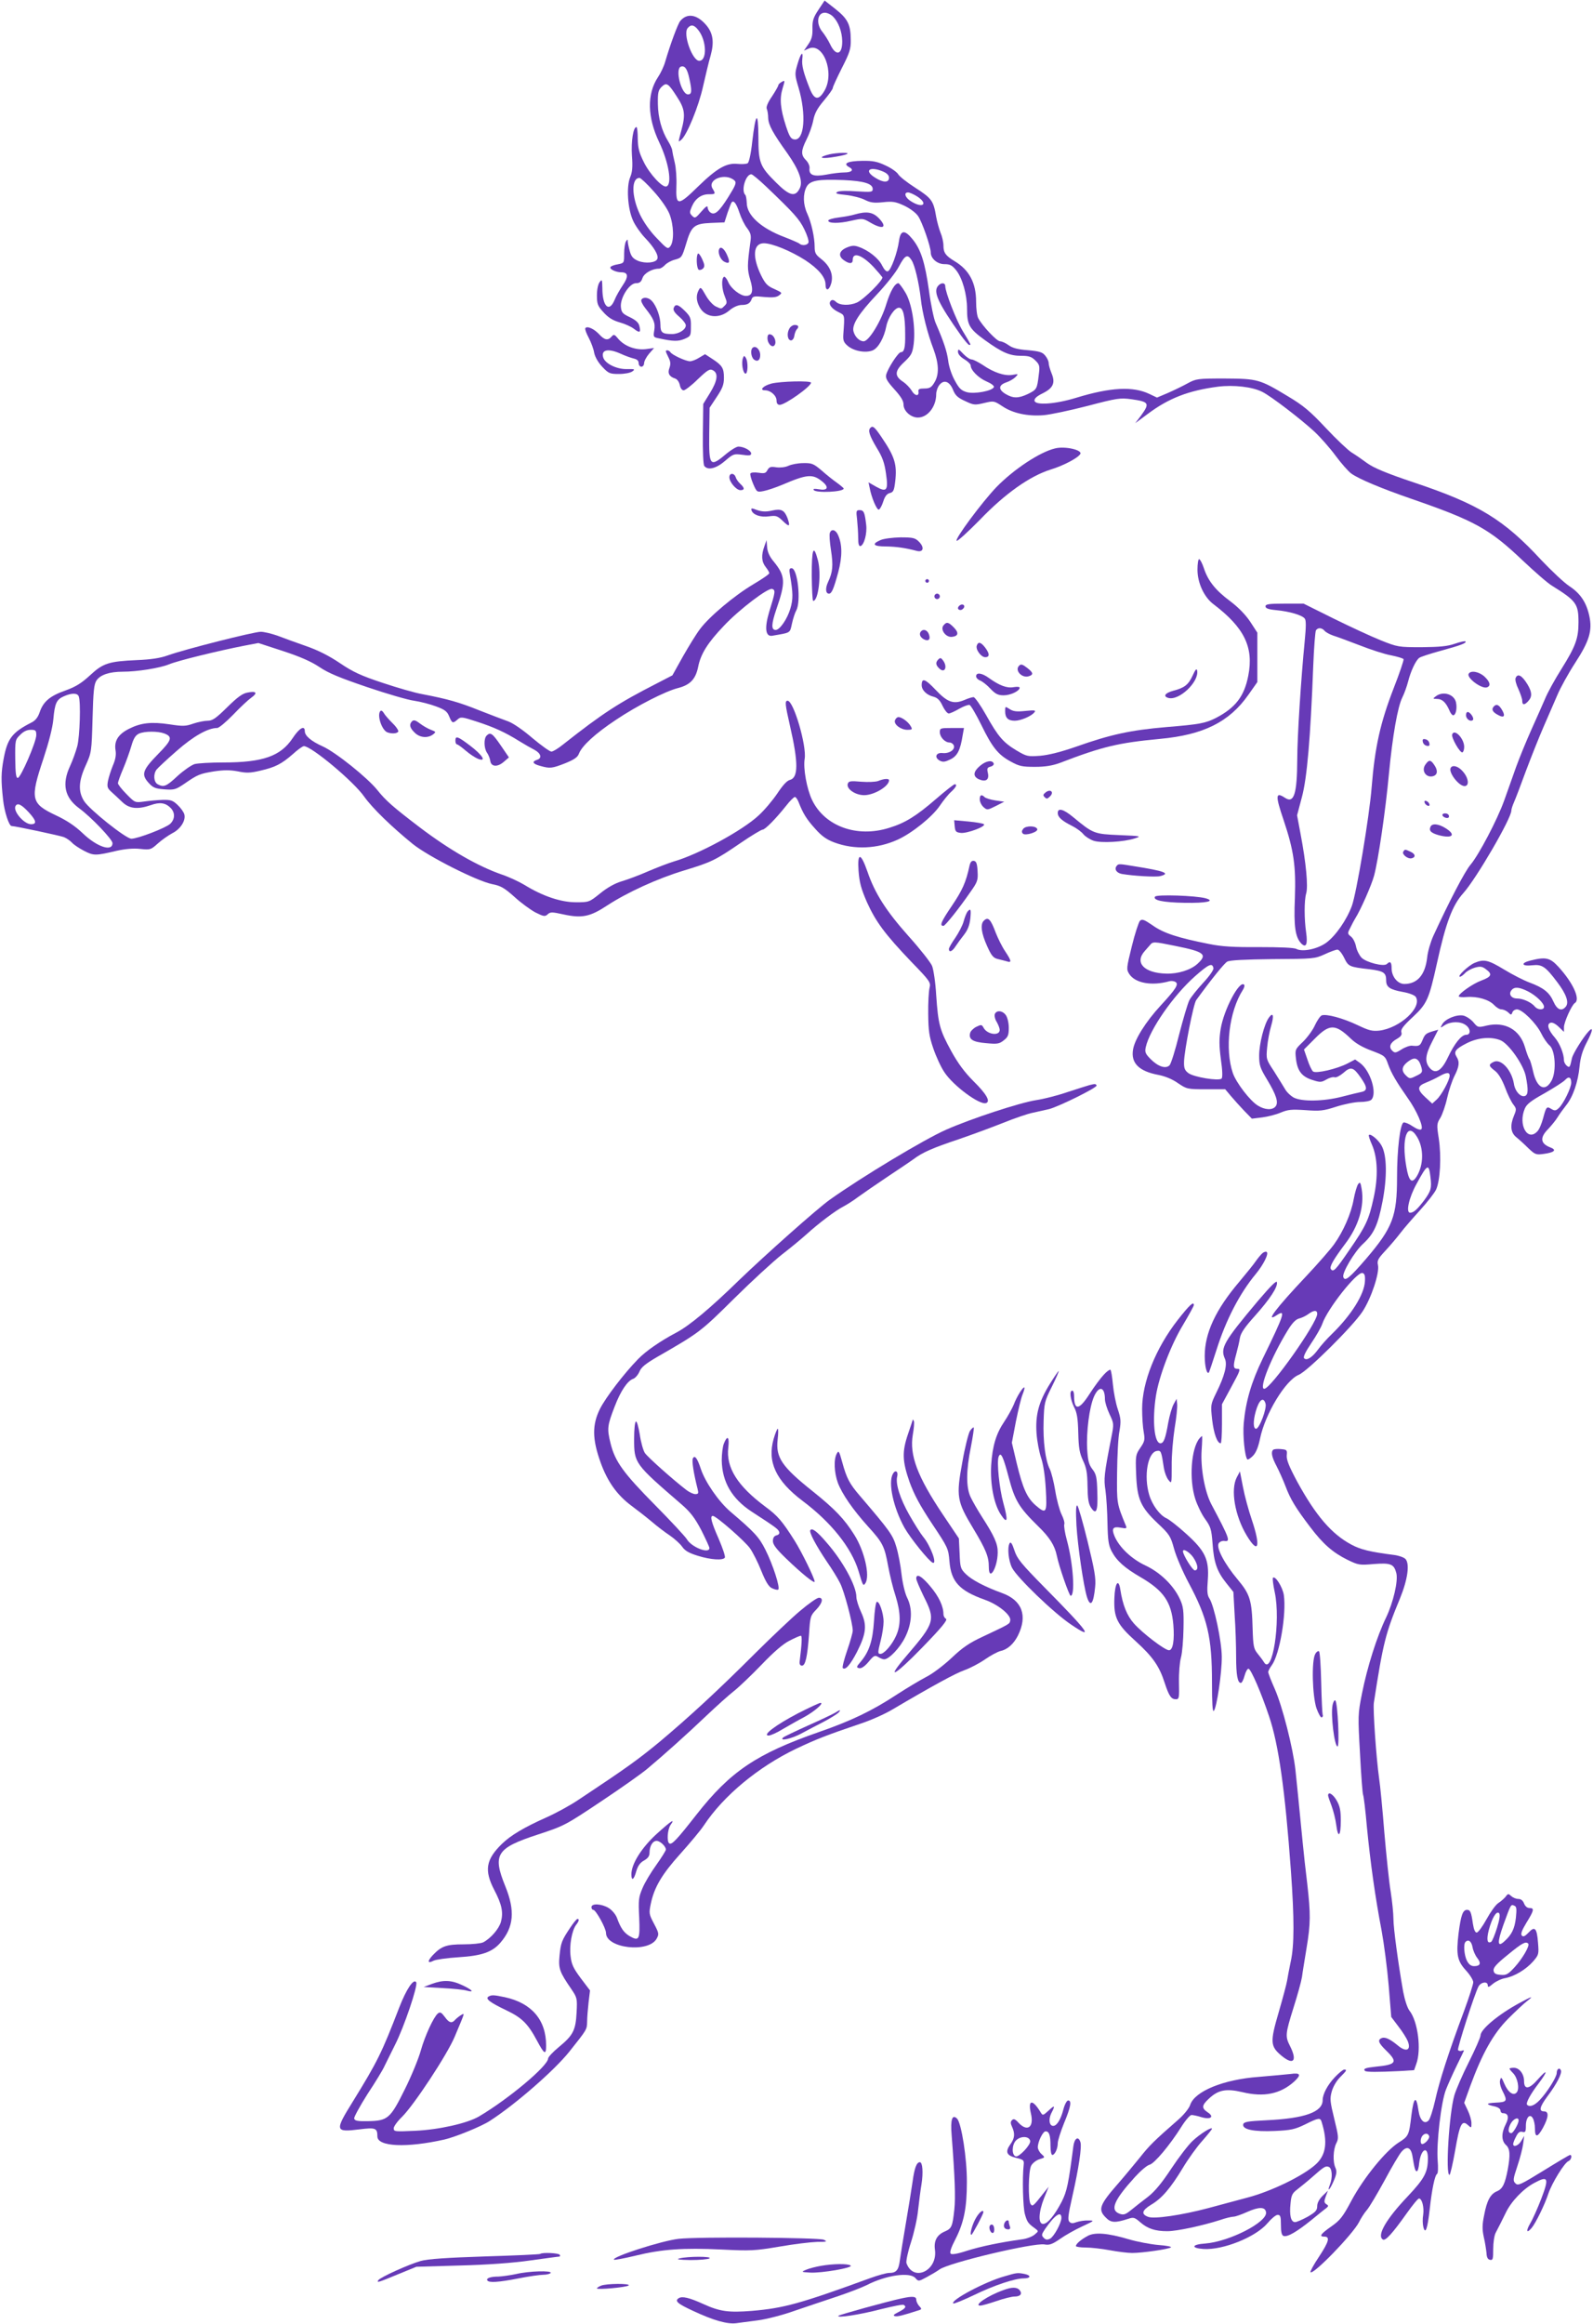 <?xml version="1.0" standalone="no"?>
<!DOCTYPE svg PUBLIC "-//W3C//DTD SVG 20010904//EN"
 "http://www.w3.org/TR/2001/REC-SVG-20010904/DTD/svg10.dtd">
<svg version="1.0" xmlns="http://www.w3.org/2000/svg"
 width="878pt" height="1280pt" viewBox="0 0 878 1280"
 preserveAspectRatio="xMidYMid meet">
<g transform="translate(0,1280) scale(0.1,-0.1)"
fill="#673ab7" stroke="none">
<path d="M4511 12746 c-28 -42 -34 -60 -33 -103 1 -39 -4 -60 -23 -87 l-24
-35 25 11 c81 37 146 -133 88 -232 -32 -55 -56 -51 -81 12 -35 88 -45 128 -41
163 6 49 -9 33 -27 -30 -15 -51 -15 -57 6 -127 44 -148 33 -294 -23 -286 -19
2 -27 16 -46 73 -31 96 -36 151 -19 207 14 46 14 47 -4 37 -10 -5 -19 -14 -19
-18 0 -5 -16 -33 -35 -62 -23 -33 -33 -58 -29 -68 4 -9 8 -32 8 -52 2 -38 25
-81 106 -194 64 -91 87 -154 68 -192 -24 -50 -56 -43 -130 31 -90 89 -98 109
-98 253 -1 146 -15 134 -34 -28 -7 -66 -18 -114 -25 -118 -7 -5 -32 -6 -55 -4
-61 7 -114 -23 -218 -124 -111 -109 -124 -109 -120 1 2 43 -2 101 -9 130 -7
28 -13 58 -14 67 0 8 -10 31 -22 50 -36 58 -56 131 -57 206 -1 62 2 76 20 94
28 27 37 21 85 -54 44 -67 48 -99 24 -187 -18 -67 -18 -65 0 -50 31 26 96 184
120 294 14 61 32 138 42 171 20 73 13 122 -24 166 -51 60 -106 69 -144 23 -13
-16 -54 -126 -83 -225 -7 -25 -25 -63 -40 -85 -61 -92 -58 -221 7 -357 53
-111 73 -233 40 -244 -22 -8 -93 69 -125 135 -26 52 -32 78 -33 128 0 35 -3
64 -7 64 -18 0 -30 -79 -25 -157 5 -63 2 -92 -10 -120 -21 -52 -14 -172 16
-238 12 -27 42 -70 66 -95 49 -51 76 -96 68 -116 -8 -22 -66 -27 -106 -11 -28
12 -38 24 -46 54 -6 21 -11 45 -11 53 0 13 -1 13 -10 0 -5 -8 -10 -38 -10 -67
0 -52 0 -52 -35 -59 -19 -3 -38 -10 -40 -15 -8 -11 29 -29 60 -29 38 0 40 -24
7 -72 -16 -24 -37 -60 -45 -81 -30 -71 -67 -35 -67 66 -1 48 -2 50 -15 33 -9
-12 -15 -42 -15 -73 0 -47 4 -58 36 -93 26 -29 51 -45 90 -56 29 -8 64 -24 79
-36 31 -24 38 -20 29 16 -4 19 -20 33 -53 49 -40 19 -46 26 -49 57 -4 50 47
130 83 130 20 0 29 7 36 28 9 27 53 52 91 52 8 0 23 9 33 20 10 11 35 25 56
30 36 10 38 13 60 85 29 100 45 113 138 117 l74 3 17 53 c10 29 20 55 23 58
12 12 26 -8 43 -59 9 -28 28 -67 42 -84 20 -27 23 -40 18 -75 -18 -131 -18
-151 -1 -209 19 -62 12 -89 -24 -89 -30 0 -82 40 -97 76 -8 19 -19 32 -24 29
-15 -9 -12 -68 5 -108 13 -32 13 -37 -1 -51 -19 -19 -17 -19 -49 -4 -15 7 -40
34 -55 61 -26 46 -29 48 -39 29 -15 -28 -14 -58 4 -92 31 -60 108 -69 165 -20
21 18 47 29 65 30 35 0 49 8 58 33 6 15 15 17 69 11 47 -4 68 -2 82 9 19 14
17 15 -26 35 -38 16 -50 29 -73 75 -50 103 -44 177 15 177 46 0 148 -42 228
-93 73 -48 112 -94 112 -134 0 -38 19 -35 31 5 14 49 -6 98 -57 137 -28 22
-34 32 -34 65 0 52 -18 134 -41 184 -23 50 -24 107 -4 146 19 36 63 44 207 38
110 -5 158 -20 158 -49 0 -17 -7 -18 -88 -13 -54 4 -96 3 -107 -3 -14 -8 -4
-12 48 -17 36 -4 83 -16 104 -27 30 -15 49 -18 99 -13 53 6 70 3 116 -18 32
-15 65 -39 78 -58 22 -31 70 -169 70 -201 0 -33 36 -64 75 -64 31 0 43 -6 66
-35 33 -42 59 -132 59 -211 0 -89 12 -110 99 -173 96 -69 136 -86 201 -86 41
0 56 -5 77 -26 23 -23 25 -30 18 -81 -9 -76 -11 -79 -59 -103 -53 -25 -82 -25
-124 0 -41 25 -39 49 5 64 18 6 40 19 50 29 17 18 17 18 -17 12 -43 -7 -103
13 -164 55 -25 16 -52 30 -61 30 -9 0 -30 14 -46 31 -25 27 -29 29 -29 11 0
-12 13 -28 35 -41 19 -11 35 -27 35 -34 0 -26 43 -69 87 -88 26 -11 43 -24 41
-31 -7 -21 -107 -40 -150 -28 -30 9 -42 20 -66 65 -17 30 -33 79 -36 109 -7
51 -24 103 -70 209 -9 21 -26 101 -36 177 -22 156 -45 227 -91 283 -43 53 -66
50 -74 -10 -9 -65 -44 -161 -61 -167 -9 -4 -20 8 -32 31 -18 39 -76 85 -129
103 -24 9 -39 8 -67 -4 -42 -18 -48 -47 -14 -70 30 -21 48 -20 48 3 0 45 52
27 116 -41 22 -24 43 -49 47 -55 8 -13 -102 -123 -141 -140 -39 -17 -93 -16
-114 4 -13 12 -22 13 -29 6 -16 -16 3 -43 42 -62 36 -18 35 -12 27 -124 -2
-32 2 -43 24 -62 34 -29 99 -41 138 -25 31 13 63 70 75 133 10 49 46 102 70
102 23 0 34 -44 34 -147 1 -73 -5 -98 -24 -98 -14 0 -72 -89 -81 -125 -4 -18
5 -35 45 -79 37 -41 51 -64 51 -85 0 -35 40 -71 79 -71 54 0 101 60 101 129 0
16 8 39 18 51 25 31 56 19 75 -28 12 -30 26 -43 66 -61 48 -23 54 -23 105 -11
54 13 55 12 101 -18 58 -39 140 -56 227 -49 36 3 145 26 242 51 163 43 180 45
241 37 99 -14 103 -22 54 -90 l-32 -42 69 51 c116 87 226 129 387 150 87 11
191 -1 245 -29 48 -24 210 -148 287 -219 33 -31 85 -90 116 -132 31 -42 70
-86 86 -98 43 -31 168 -83 333 -140 347 -120 429 -165 611 -338 68 -64 141
-128 164 -141 133 -83 145 -99 145 -201 0 -89 -16 -132 -94 -257 -36 -57 -77
-131 -91 -166 -15 -35 -49 -111 -75 -169 -26 -58 -64 -150 -84 -205 -19 -55
-49 -137 -65 -183 -38 -107 -141 -302 -186 -355 -31 -36 -117 -201 -205 -392
-15 -33 -31 -87 -34 -119 -11 -96 -54 -146 -126 -146 -37 0 -70 41 -70 86 0
35 -8 42 -26 24 -16 -16 -113 8 -140 35 -12 13 -26 40 -30 61 -4 21 -16 46
-28 55 -20 16 -20 18 -3 50 9 19 21 41 26 49 31 49 90 184 104 235 24 88 64
365 82 560 20 210 48 371 74 423 11 22 25 61 32 88 14 56 42 116 61 130 7 6
60 23 118 39 110 30 145 43 137 52 -3 3 -30 -3 -59 -13 -40 -14 -84 -18 -183
-19 -127 0 -132 1 -225 38 -52 21 -169 75 -260 120 l-165 82 -105 0 c-87 0
-105 -3 -105 -15 0 -11 16 -17 60 -21 72 -7 141 -27 156 -46 8 -9 8 -43 0
-125 -20 -203 -41 -526 -41 -651 -1 -191 -18 -244 -67 -212 -53 35 -55 15 -8
-123 56 -167 68 -253 62 -427 -7 -159 2 -218 36 -253 26 -25 35 -3 26 61 -11
75 -11 177 0 215 12 39 -1 172 -30 324 l-20 107 26 98 c29 105 48 330 63 723
4 102 11 191 15 198 11 16 32 15 47 -2 6 -8 28 -20 48 -27 20 -6 87 -31 147
-54 61 -24 138 -49 173 -55 34 -7 65 -16 68 -21 2 -5 -22 -77 -55 -161 -73
-189 -103 -321 -121 -545 -13 -164 -84 -585 -109 -653 -29 -78 -89 -164 -140
-202 -49 -36 -132 -53 -166 -35 -12 7 -92 10 -205 10 -141 -1 -206 3 -275 17
-172 34 -252 60 -311 102 -48 33 -59 37 -71 26 -7 -8 -28 -71 -45 -141 -30
-121 -30 -127 -14 -152 33 -51 125 -67 221 -40 11 3 26 1 34 -4 19 -12 3 -38
-82 -130 -82 -89 -143 -186 -152 -242 -13 -75 33 -120 140 -140 36 -7 76 -23
107 -45 49 -33 52 -34 156 -34 l105 0 31 -37 c17 -20 50 -57 73 -81 l43 -44
57 7 c32 4 78 16 103 27 39 16 58 18 135 13 80 -6 99 -4 170 19 44 14 103 26
131 26 27 0 55 5 62 12 34 34 -4 159 -61 202 l-28 20 -42 -22 c-58 -30 -174
-57 -190 -44 -7 6 -21 35 -31 66 l-19 55 60 60 c81 82 113 82 199 -1 27 -26
66 -48 115 -66 71 -27 74 -29 90 -75 18 -50 46 -97 109 -187 48 -67 87 -157
74 -170 -6 -6 -24 0 -48 16 -20 14 -43 23 -50 21 -19 -8 -36 -148 -36 -303 0
-213 -24 -276 -169 -446 -94 -109 -118 -128 -127 -103 -9 22 61 140 108 183
61 56 83 105 108 234 26 135 24 252 -4 305 -16 32 -62 71 -71 61 -3 -3 5 -27
17 -54 31 -71 35 -176 9 -292 -26 -120 -42 -155 -135 -289 -75 -110 -88 -123
-101 -103 -8 13 15 53 78 137 75 98 108 208 92 304 -6 36 -9 40 -19 27 -7 -9
-18 -47 -25 -84 -14 -79 -57 -177 -108 -248 -20 -28 -89 -107 -154 -176 -168
-178 -228 -258 -163 -215 52 34 45 10 -77 -240 -62 -128 -93 -234 -104 -355
-6 -68 6 -184 20 -199 3 -3 17 6 31 20 17 18 29 47 39 95 28 136 140 321 213
351 49 20 301 270 352 349 48 73 94 212 85 255 -6 25 0 36 42 81 27 29 64 73
83 98 19 25 67 80 106 123 40 44 80 95 89 114 23 49 30 183 15 282 -12 76 -11
82 9 114 11 19 28 67 37 108 9 41 27 95 40 121 27 53 30 79 12 107 -17 28 -6
43 57 75 62 31 133 37 185 16 46 -19 128 -136 140 -200 14 -73 13 -100 -5
-107 -24 -8 -55 26 -61 68 -13 77 -73 141 -113 119 -28 -14 -26 -22 8 -48 19
-14 38 -45 56 -91 14 -39 35 -81 46 -95 17 -22 18 -27 4 -60 -23 -55 -19 -94
11 -119 15 -12 45 -39 67 -61 38 -36 43 -38 86 -32 59 8 73 22 35 36 -54 21
-58 54 -11 101 17 18 41 47 52 65 11 18 33 48 48 67 37 46 65 128 73 213 5 50
16 87 40 133 33 63 37 89 10 60 -29 -31 -87 -123 -92 -148 -11 -52 -13 -54
-29 -41 -8 7 -15 20 -15 29 0 36 -23 93 -49 124 -37 42 -48 75 -26 83 10 4 27
-4 46 -22 l29 -28 0 26 c0 27 43 123 60 133 32 20 -10 112 -91 200 -46 50 -70
55 -154 34 -56 -14 -48 -33 11 -26 54 6 73 -8 137 -93 50 -66 66 -112 47 -135
-23 -28 -48 -17 -68 28 -22 50 -54 76 -132 105 -30 11 -93 43 -139 71 -89 54
-112 59 -164 37 -33 -14 -99 -76 -80 -76 5 0 18 9 28 20 10 11 34 24 54 30 30
8 40 7 61 -9 37 -27 31 -41 -25 -62 -47 -17 -125 -72 -125 -87 0 -4 19 -6 43
-4 59 5 124 -14 152 -44 12 -13 30 -24 40 -24 10 0 27 -7 37 -16 16 -16 18
-16 24 0 3 9 15 16 25 16 29 0 105 -75 133 -131 13 -27 34 -57 46 -67 32 -26
39 -141 13 -192 -35 -67 -82 -46 -103 48 -7 31 -16 62 -20 67 -5 6 -16 36 -25
67 -28 96 -109 142 -210 119 -49 -12 -50 -11 -75 19 -14 16 -38 32 -55 36 -38
7 -100 -19 -116 -48 -12 -22 -12 -22 14 -5 33 21 86 22 115 1 28 -19 30 -54 3
-54 -26 0 -64 -47 -101 -125 -36 -76 -70 -95 -102 -55 -26 33 -22 70 16 143
l33 65 -28 -8 c-40 -12 -45 -16 -59 -50 -13 -31 -18 -34 -58 -30 -12 1 -38 -8
-58 -21 -32 -20 -37 -20 -51 -6 -20 20 -11 44 27 65 22 13 28 22 24 36 -5 15
10 35 64 85 77 72 88 97 131 291 50 228 86 323 146 390 72 80 265 412 265 455
0 8 7 29 15 47 8 18 38 96 66 173 29 77 72 185 96 240 24 55 58 134 76 175 17
41 62 122 99 179 78 120 95 177 78 257 -16 75 -49 125 -110 165 -30 20 -99 85
-154 143 -206 223 -344 308 -696 426 -161 54 -227 82 -265 109 -27 20 -66 47
-86 59 -19 12 -83 72 -141 134 -88 94 -124 124 -211 176 -154 93 -166 96 -347
97 -150 0 -157 -1 -205 -27 -27 -15 -77 -39 -109 -53 l-59 -25 -42 20 c-90 43
-213 37 -403 -21 -114 -35 -224 -43 -230 -17 -2 12 11 25 46 42 58 29 70 58
47 112 -8 20 -15 44 -15 54 0 10 -8 28 -19 41 -15 19 -31 24 -95 30 -56 4 -85
12 -106 27 -16 12 -38 22 -48 22 -18 0 -97 84 -120 127 -7 12 -12 53 -12 91 0
104 -38 175 -118 223 -50 30 -62 47 -62 86 0 19 -7 50 -16 71 -8 20 -19 60
-24 87 -15 89 -24 102 -114 160 -47 30 -90 64 -96 76 -7 11 -37 33 -68 47 -46
22 -71 27 -130 26 -79 -1 -108 -14 -73 -34 30 -15 17 -30 -26 -30 -20 0 -64
-5 -99 -12 -71 -13 -97 -2 -92 36 1 12 -7 31 -20 44 -28 28 -28 51 3 113 14
27 31 74 37 104 8 41 22 67 59 111 27 32 49 63 49 69 0 7 23 56 50 110 43 84
50 106 49 154 0 85 -16 117 -84 171 l-60 47 -34 -51z m80 -37 c30 -30 50 -83
51 -135 1 -77 -35 -86 -67 -17 -10 21 -29 51 -41 66 -38 45 -30 107 12 107 13
0 33 -9 45 -21z m-742 -75 c46 -58 49 -169 5 -169 -38 0 -91 148 -64 180 18
22 36 19 59 -11z m-50 -265 c16 -71 14 -89 -7 -89 -37 0 -73 141 -39 153 21 7
35 -12 46 -64z m1066 -513 c24 -10 35 -22 35 -35 0 -28 -32 -28 -76 0 -64 39
-32 65 41 35z m-643 -83 c153 -146 184 -180 211 -236 16 -32 26 -65 23 -73 -6
-16 -37 -19 -51 -5 -6 4 -42 20 -81 35 -128 48 -207 119 -208 187 -1 20 -4 41
-8 45 -25 24 2 114 33 114 6 0 42 -30 81 -67z m-173 32 c11 -11 6 -25 -34 -89
-52 -83 -77 -105 -101 -85 -8 6 -14 19 -14 28 0 10 -12 2 -34 -24 -32 -37 -36
-39 -51 -24 -15 15 -15 20 -2 51 19 44 52 68 94 68 37 0 38 2 21 30 -33 52 72
91 121 45z m-446 -59 c40 -44 75 -95 87 -125 24 -62 26 -149 5 -177 -14 -18
-18 -16 -76 45 -38 39 -73 90 -92 130 -47 100 -48 201 -2 201 6 0 42 -33 78
-74z m1452 -28 c63 -41 32 -68 -32 -28 -34 20 -44 50 -18 50 8 0 31 -10 50
-22z m-31 -351 c18 -26 41 -126 51 -212 8 -77 37 -192 70 -278 30 -81 32 -140
5 -184 -16 -27 -26 -33 -55 -33 -28 0 -35 -4 -33 -16 5 -29 -20 -26 -37 4 -9
15 -30 37 -46 48 -50 32 -49 60 4 109 41 39 46 49 53 101 11 95 -11 229 -48
286 -16 27 -33 48 -36 48 -20 0 -45 -44 -67 -115 -28 -94 -96 -205 -125 -205
-23 0 -48 24 -56 55 -9 37 29 97 129 203 51 54 106 123 122 155 33 62 47 69
69 34z m1452 -3777 c164 -33 181 -47 123 -100 -37 -33 -106 -55 -171 -53 -122
3 -176 60 -119 124 9 10 22 25 29 33 16 20 20 20 138 -4z m932 -65 c24 -49 27
-51 141 -64 78 -10 91 -19 91 -62 0 -36 20 -50 92 -63 35 -6 65 -18 71 -27 37
-58 -87 -172 -201 -186 -40 -4 -58 1 -121 31 -80 38 -170 62 -196 53 -9 -4
-25 -28 -37 -53 -11 -26 -41 -67 -65 -91 -45 -43 -46 -44 -40 -96 8 -67 33
-98 91 -116 43 -14 49 -13 77 3 17 10 37 15 45 12 8 -3 29 8 48 24 41 37 56
32 96 -26 37 -53 38 -72 3 -79 -16 -3 -64 -15 -107 -26 -101 -26 -220 -28
-265 -5 -18 10 -40 31 -49 48 -10 17 -37 60 -60 97 -43 65 -44 67 -38 131 3
36 13 89 22 119 17 57 11 78 -12 46 -26 -35 -54 -145 -54 -209 0 -54 5 -69 45
-135 50 -83 63 -125 45 -146 -17 -21 -59 -19 -97 5 -43 26 -119 125 -138 179
-45 133 -21 339 55 458 8 12 11 25 7 29 -25 26 -111 -135 -129 -243 -9 -57 -9
-91 1 -168 9 -61 10 -100 4 -106 -15 -15 -154 8 -183 30 -20 15 -25 27 -24 62
1 60 52 320 67 340 86 118 154 202 171 212 14 8 92 12 251 14 223 1 232 2 285
26 30 14 62 26 71 26 8 1 24 -18 37 -44z m-720 -58 c2 -9 -23 -45 -56 -80 -33
-36 -68 -79 -77 -97 -9 -18 -34 -103 -56 -188 -21 -86 -45 -162 -53 -170 -21
-21 -63 -7 -103 33 -30 30 -34 39 -28 67 21 96 152 285 272 391 76 67 95 75
101 44z m1734 -128 c45 -23 88 -65 88 -85 0 -19 -35 -18 -51 2 -19 23 -65 44
-97 44 -33 0 -49 24 -31 46 16 20 43 17 91 -7z m-604 -382 c6 -6 13 -24 17
-39 6 -24 3 -29 -29 -44 -34 -17 -37 -17 -56 1 -27 25 -25 49 6 74 31 24 47
26 62 8z m172 -82 c0 -24 -45 -108 -72 -132 l-24 -22 -37 34 c-47 43 -47 62 1
81 20 8 53 23 72 34 42 24 60 25 60 5z m670 -39 c0 -28 -44 -118 -69 -140 -16
-15 -22 -15 -40 -5 -26 17 -29 13 -46 -51 -8 -29 -21 -61 -31 -71 -54 -60
-108 35 -70 124 10 25 35 44 109 85 52 30 103 62 113 73 20 22 34 16 34 -15z
m-850 -298 c38 -62 37 -154 -1 -217 -27 -44 -44 -29 -58 53 -28 158 6 251 59
164z m74 -221 c8 -62 3 -78 -37 -132 -37 -48 -56 -65 -75 -65 -25 0 -6 84 35
158 61 112 68 115 77 39z m-361 -574 c-3 -72 -75 -187 -183 -292 -26 -25 -60
-63 -75 -84 -33 -45 -63 -63 -77 -49 -7 7 7 35 39 83 28 41 55 89 61 107 28
82 189 286 221 280 12 -3 16 -14 14 -45z m-263 -180 c0 -50 -256 -413 -292
-413 -31 0 39 175 130 323 24 39 43 59 61 64 14 3 37 14 51 24 31 23 50 24 50
2z m-285 -494 c9 -26 -34 -139 -52 -139 -16 0 -17 41 -2 95 18 64 42 84 54 44z"/>
<path d="M4572 11950 c-62 -15 -54 -26 10 -17 84 12 117 26 63 25 -22 0 -55
-4 -73 -8z"/>
<path d="M4712 11619 c-18 -6 -59 -13 -90 -17 -31 -4 -56 -11 -57 -17 0 -16
58 -17 126 -1 63 14 65 14 106 -10 72 -42 97 -27 44 27 -32 31 -66 36 -129 18z"/>
<path d="M3965 11430 c-11 -18 4 -59 26 -71 28 -15 34 -5 19 30 -15 38 -36 56
-45 41z"/>
<path d="M3847 11403 c-11 -11 -8 -81 4 -89 6 -3 17 0 24 7 10 11 9 21 -5 52
-9 20 -20 34 -23 30z"/>
<path d="M5170 11225 c-28 -33 1 -95 126 -272 21 -29 41 -53 46 -53 11 0 12
-3 -36 77 -37 62 -95 212 -96 246 0 21 -23 22 -40 2z"/>
<path d="M3535 11149 c-4 -6 6 -27 22 -47 46 -58 56 -81 49 -122 -6 -36 -5
-38 27 -44 78 -17 105 -17 139 -3 35 15 36 17 36 68 1 46 -3 56 -33 86 -37 37
-53 41 -62 16 -4 -11 5 -26 30 -47 20 -17 37 -39 37 -48 0 -24 -39 -48 -76
-48 -54 0 -64 8 -64 51 0 43 -21 103 -47 131 -18 20 -48 24 -58 7z"/>
<path d="M4350 10989 c-15 -27 -9 -64 10 -64 8 0 16 11 18 25 2 14 8 29 13 35
15 15 10 25 -11 25 -10 0 -24 -9 -30 -21z"/>
<path d="M3226 10992 c-3 -5 6 -29 19 -53 13 -25 27 -62 30 -83 5 -23 22 -53
45 -77 34 -36 41 -39 92 -39 30 0 62 6 73 14 17 12 14 14 -31 13 -56 -1 -118
30 -129 63 -14 44 27 53 97 21 24 -11 55 -22 71 -26 18 -4 27 -12 27 -25 0
-11 7 -20 15 -20 8 0 15 9 15 19 0 11 12 34 27 52 l28 32 -44 -6 c-56 -7 -117
15 -152 55 -22 27 -26 28 -38 14 -20 -23 -39 -20 -69 13 -29 31 -67 47 -76 33z"/>
<path d="M4230 10937 c0 -31 28 -57 40 -37 11 18 -3 54 -24 58 -11 3 -16 -4
-16 -21z"/>
<path d="M4147 10883 c-12 -12 -7 -50 8 -63 19 -15 35 -5 35 24 0 32 -27 56
-43 39z"/>
<path d="M3670 10865 c0 -4 7 -19 15 -35 11 -22 12 -35 5 -56 -12 -30 -1 -49
31 -59 12 -4 22 -19 26 -36 3 -17 12 -29 21 -29 8 0 44 27 78 61 55 52 66 59
84 49 30 -16 25 -57 -17 -125 l-37 -60 -2 -165 c-1 -99 2 -170 8 -177 20 -25
65 -14 114 28 45 39 49 40 95 34 39 -6 49 -4 49 7 0 16 -40 38 -70 38 -10 0
-37 -16 -61 -35 -97 -82 -102 -76 -100 106 l2 143 39 59 c32 48 40 68 40 106
0 53 -9 68 -64 104 l-40 26 -32 -19 c-17 -11 -40 -20 -51 -20 -23 0 -99 35
-108 50 -7 11 -25 14 -25 5z"/>
<path d="M4095 10828 c-10 -25 -1 -81 13 -86 14 -4 17 65 2 88 -8 12 -10 12
-15 -2z"/>
<path d="M4251 10687 c-45 -12 -68 -37 -34 -37 30 0 63 -29 63 -56 0 -16 6
-24 18 -24 29 0 172 101 172 122 0 12 -168 8 -219 -5z"/>
<path d="M4797 10443 c-14 -14 -5 -42 34 -108 33 -53 44 -85 52 -142 14 -94 5
-107 -54 -74 l-42 24 6 -29 c10 -55 40 -125 51 -121 6 2 17 22 24 44 9 29 20
43 36 47 20 5 24 14 30 63 11 95 -2 137 -76 246 -38 56 -48 64 -61 50z"/>
<path d="M5815 10330 c-84 -20 -226 -114 -322 -212 -80 -83 -235 -292 -220
-297 6 -2 63 50 127 115 138 144 276 242 392 278 69 21 149 63 162 85 14 22
-84 45 -139 31z"/>
<path d="M4345 10234 c-18 -8 -45 -11 -67 -8 -30 5 -38 2 -48 -15 -9 -18 -17
-20 -49 -15 -22 3 -41 2 -45 -4 -3 -5 4 -31 15 -57 20 -46 21 -47 57 -40 21 4
66 19 102 34 140 60 170 62 224 17 37 -31 27 -50 -21 -41 -24 4 -33 3 -28 -4
11 -18 166 -11 165 8 0 3 -17 17 -36 31 -20 14 -58 44 -85 68 -45 38 -54 42
-102 41 -29 0 -65 -7 -82 -15z"/>
<path d="M4020 10171 c0 -26 38 -71 61 -71 24 0 24 12 -1 35 -11 10 -22 26
-25 36 -8 25 -35 25 -35 0z"/>
<path d="M4142 9989 c8 -25 50 -40 97 -33 39 5 46 3 77 -27 35 -34 41 -30 24
18 -17 43 -34 52 -83 41 -39 -9 -63 -7 -102 9 -13 4 -16 2 -13 -8z"/>
<path d="M4724 9938 c3 -29 6 -75 6 -101 0 -34 4 -47 13 -45 20 7 37 70 31
118 -8 68 -13 80 -36 80 -19 0 -20 -4 -14 -52z"/>
<path d="M4574 9865 c-4 -9 -1 -51 6 -95 13 -85 10 -121 -16 -176 -16 -34 -14
-64 5 -64 15 0 26 26 51 118 23 86 23 154 -2 207 -13 28 -36 33 -44 10z"/>
<path d="M4853 9825 c-51 -22 -40 -35 30 -35 58 -1 106 -8 168 -24 38 -11 46
18 14 50 -21 21 -32 24 -102 24 -44 -1 -92 -7 -110 -15z"/>
<path d="M4213 9791 c-18 -49 -16 -85 7 -114 11 -14 20 -29 20 -34 0 -6 -40
-33 -89 -62 -104 -62 -240 -176 -292 -245 -21 -27 -63 -96 -95 -152 l-58 -104
-85 -44 c-213 -109 -297 -163 -519 -338 -26 -21 -54 -38 -63 -38 -9 0 -56 34
-104 74 -51 44 -106 82 -133 92 -26 9 -98 37 -160 61 -112 45 -172 62 -312 89
-42 7 -141 36 -222 63 -118 39 -163 60 -234 108 -59 40 -122 72 -189 95 -55
19 -126 45 -157 57 -32 11 -73 21 -91 21 -37 0 -417 -96 -512 -130 -41 -15
-94 -23 -170 -26 -156 -7 -187 -17 -259 -84 -47 -43 -78 -63 -137 -84 -85 -30
-121 -61 -141 -121 -9 -26 -23 -44 -43 -54 -108 -55 -134 -88 -155 -201 -14
-76 -15 -117 -3 -225 7 -67 33 -145 47 -145 19 0 267 -53 288 -61 15 -6 35
-20 45 -31 10 -11 40 -31 67 -45 53 -27 62 -27 181 1 46 10 90 14 127 10 56
-6 59 -5 97 29 22 20 58 45 80 57 45 22 76 70 67 104 -3 12 -19 35 -36 51 -27
26 -38 30 -83 29 -29 -1 -75 -5 -102 -9 -51 -7 -51 -7 -98 41 -26 26 -47 53
-47 60 0 6 13 43 29 80 16 38 36 94 45 125 12 42 23 59 42 68 31 14 104 14
139 1 48 -18 42 -37 -33 -113 -86 -88 -95 -112 -54 -158 25 -28 37 -33 88 -37
54 -4 63 -1 109 30 75 52 86 56 165 69 54 8 88 8 131 0 47 -10 70 -9 124 4 83
19 117 37 179 91 26 24 54 44 61 44 41 0 275 -195 333 -279 45 -63 150 -165
267 -260 86 -69 351 -203 437 -221 48 -9 68 -21 123 -70 36 -33 88 -71 116
-86 46 -23 53 -24 68 -10 14 13 24 13 87 -1 101 -22 146 -13 240 49 110 72
278 149 424 193 151 46 172 56 311 151 60 41 115 74 122 74 14 0 73 60 131
133 20 26 42 47 47 47 5 0 14 -12 20 -27 25 -64 44 -95 91 -147 36 -41 63 -60
105 -76 112 -42 239 -36 351 15 79 36 191 126 232 187 19 28 47 63 63 77 27
25 34 41 19 41 -5 0 -51 -36 -103 -81 -110 -95 -170 -132 -258 -159 -177 -56
-355 8 -425 153 -29 60 -50 175 -41 227 12 71 -61 320 -94 320 -16 0 -14 -19
13 -138 47 -204 46 -286 0 -298 -17 -4 -40 -30 -70 -75 -25 -37 -71 -92 -103
-121 -89 -83 -331 -214 -466 -253 -30 -9 -95 -34 -144 -55 -50 -22 -115 -46
-146 -55 -36 -11 -78 -34 -117 -66 -61 -49 -62 -49 -134 -49 -83 0 -184 34
-284 96 -30 18 -86 44 -125 57 -130 45 -287 135 -452 260 -147 112 -187 147
-234 206 -54 67 -227 206 -299 239 -65 29 -100 59 -100 84 0 35 -30 18 -67
-38 -66 -99 -163 -134 -383 -134 -69 0 -140 -4 -158 -9 -18 -6 -60 -35 -93
-65 -62 -58 -76 -64 -110 -46 -22 12 -25 56 -6 81 7 9 56 55 110 102 93 82
173 127 224 127 10 0 49 33 88 73 38 40 83 82 100 94 37 26 28 38 -21 28 -28
-5 -55 -25 -112 -81 -62 -61 -81 -74 -107 -74 -17 0 -53 -7 -80 -16 -42 -15
-58 -15 -130 -4 -100 15 -158 9 -225 -25 -59 -30 -82 -67 -73 -119 4 -25 -1
-51 -15 -83 -11 -27 -23 -65 -27 -85 -6 -32 -3 -40 19 -60 15 -13 41 -38 59
-55 39 -38 85 -43 158 -18 50 18 81 13 109 -15 26 -26 25 -62 -2 -88 -25 -23
-179 -82 -214 -82 -30 0 -233 162 -261 208 -33 53 -30 109 9 195 32 71 33 75
38 257 4 154 8 191 22 212 21 31 71 48 145 48 80 0 203 20 253 40 46 20 272
75 415 103 l79 15 135 -44 c95 -31 156 -58 201 -88 50 -34 114 -60 264 -111
109 -37 226 -71 259 -75 34 -5 88 -19 120 -31 49 -18 62 -28 73 -56 16 -38 20
-39 46 -16 17 15 24 15 106 -12 95 -31 155 -58 235 -108 29 -18 66 -39 82 -47
36 -19 44 -46 16 -55 -32 -10 -25 -23 17 -34 53 -15 64 -14 138 15 49 20 68
33 75 53 17 43 88 109 204 186 118 79 274 158 342 175 66 17 97 48 111 117 14
71 53 133 141 225 84 90 245 212 267 204 19 -7 18 -15 -17 -128 -26 -88 -20
-136 17 -130 104 18 97 13 109 67 6 28 17 61 24 73 27 51 7 232 -26 232 -13 0
-14 -7 -9 -37 17 -100 18 -132 2 -186 -17 -57 -58 -117 -81 -117 -25 0 -24 32
4 114 52 150 50 183 -14 262 -23 27 -35 53 -37 80 l-3 39 -12 -34z m-3779
-827 c12 -30 6 -220 -8 -274 -8 -30 -26 -80 -40 -110 -46 -99 -30 -173 50
-232 66 -48 184 -172 184 -192 0 -50 -86 -21 -165 55 -41 39 -87 70 -147 98
-138 65 -143 90 -69 311 30 91 51 172 55 218 8 88 17 109 59 127 43 19 74 18
81 -1z m-234 -213 c0 -38 -86 -236 -102 -236 -10 0 -13 27 -14 105 -1 102 0
106 27 132 18 19 38 28 58 28 27 0 31 -3 31 -29z m-41 -426 c42 -46 45 -65 12
-65 -39 0 -102 74 -85 101 11 18 32 8 73 -36z"/>
<path d="M4474 9630 c1 -77 4 -140 8 -140 29 0 46 149 26 224 -24 91 -34 66
-34 -84z"/>
<path d="M6600 9662 c0 -72 36 -151 88 -190 170 -129 223 -237 192 -394 -22
-114 -71 -177 -179 -233 -58 -29 -89 -35 -273 -50 -197 -17 -305 -40 -500
-109 -81 -28 -148 -45 -195 -49 -68 -5 -74 -4 -130 29 -73 44 -101 75 -169
197 -30 53 -61 97 -68 97 -8 0 -31 -7 -51 -16 -60 -25 -94 -12 -159 57 -57 60
-76 67 -76 25 0 -28 28 -55 66 -64 21 -6 35 -19 49 -50 11 -23 26 -42 34 -42
8 0 34 12 58 26 25 14 50 23 57 21 7 -3 36 -52 64 -109 61 -125 93 -165 163
-203 47 -26 64 -29 134 -29 56 0 96 7 135 21 237 91 322 111 553 133 240 22
382 93 487 242 l50 71 0 136 0 136 -39 60 c-26 39 -65 79 -110 113 -81 60
-123 112 -146 183 -9 27 -21 49 -26 49 -5 0 -9 -26 -9 -58z"/>
<path d="M5100 9600 c0 -5 5 -10 10 -10 6 0 10 5 10 10 0 6 -4 10 -10 10 -5 0
-10 -4 -10 -10z"/>
<path d="M5150 9515 c0 -8 7 -15 15 -15 8 0 15 7 15 15 0 8 -7 15 -15 15 -8 0
-15 -7 -15 -15z"/>
<path d="M5287 9463 c-12 -11 -8 -23 7 -23 8 0 16 7 20 15 5 15 -14 21 -27 8z"/>
<path d="M5200 9355 c-19 -23 13 -67 47 -63 36 4 39 23 9 53 -29 29 -39 31
-56 10z"/>
<path d="M5077 9323 c-13 -13 -7 -32 14 -44 27 -14 40 -1 28 29 -8 21 -29 29
-42 15z"/>
<path d="M5384 9245 c-9 -21 23 -65 46 -65 26 0 25 20 -1 54 -23 29 -37 33
-45 11z"/>
<path d="M5172 9168 c-17 -17 -15 -32 6 -51 30 -28 46 11 19 46 -10 14 -15 15
-25 5z"/>
<path d="M5617 9133 c-26 -25 15 -70 53 -58 27 8 25 20 -6 44 -28 22 -37 25
-47 14z"/>
<path d="M6573 9078 c-23 -50 -45 -67 -107 -83 -44 -12 -57 -30 -28 -39 59
-19 173 89 160 151 -3 13 -10 4 -25 -29z"/>
<path d="M8095 9089 c-14 -22 72 -86 101 -75 22 8 17 30 -14 59 -29 27 -75 36
-87 16z"/>
<path d="M5380 9075 c0 -9 10 -19 23 -24 12 -5 38 -25 56 -45 28 -29 42 -36
73 -36 38 0 88 24 88 42 0 5 -15 6 -33 3 -37 -7 -79 9 -136 50 -38 28 -71 33
-71 10z"/>
<path d="M8353 9064 c-3 -9 4 -36 16 -60 11 -25 21 -53 21 -64 0 -25 12 -25
33 -2 23 25 21 50 -4 92 -31 51 -55 63 -66 34z"/>
<path d="M7914 8965 c-18 -14 -18 -14 7 -15 28 0 48 -19 67 -62 6 -16 16 -28
21 -28 15 0 23 37 16 71 -10 45 -71 64 -111 34z"/>
<path d="M8232 8907 c-13 -15 -5 -30 26 -46 31 -17 40 -6 22 26 -18 32 -33 38
-48 20z"/>
<path d="M5540 8882 c0 -36 16 -52 53 -52 32 0 90 24 108 46 10 12 2 13 -49 8
-48 -5 -67 -3 -87 10 -25 16 -25 16 -25 -12z"/>
<path d="M2097 8884 c-21 -21 7 -106 38 -118 25 -9 53 -7 60 4 3 5 -11 27 -32
47 -21 21 -43 46 -48 56 -6 10 -13 15 -18 11z"/>
<path d="M8080 8861 c0 -22 25 -39 38 -27 8 8 -10 38 -26 44 -7 2 -12 -6 -12
-17z"/>
<path d="M4933 8833 c-9 -22 31 -53 68 -53 26 0 29 2 19 19 -12 23 -49 51 -68
51 -7 0 -15 -7 -19 -17z"/>
<path d="M2271 8827 c-17 -17 -13 -36 14 -62 27 -28 71 -33 101 -11 18 14 18
15 -11 26 -16 6 -44 22 -61 35 -23 18 -34 21 -43 12z"/>
<path d="M5180 8767 c0 -27 28 -57 54 -57 9 0 19 -7 23 -16 9 -23 -25 -46 -62
-42 -37 4 -47 -25 -15 -42 17 -9 29 -7 58 7 39 19 55 51 68 134 l7 39 -67 0
c-63 0 -66 -1 -66 -23z"/>
<path d="M8004 8755 c-7 -17 45 -107 57 -99 5 3 9 16 9 30 0 46 -54 102 -66
69z"/>
<path d="M2682 8748 c-16 -16 -15 -69 2 -94 8 -11 16 -31 18 -44 4 -34 39 -37
74 -7 l29 25 -45 66 c-46 67 -57 75 -78 54z"/>
<path d="M2510 8720 c0 -11 4 -20 8 -20 5 0 27 -16 49 -35 22 -19 53 -39 68
-45 48 -18 26 19 -43 72 -70 53 -82 57 -82 28z"/>
<path d="M7842 8714 c2 -11 11 -20 22 -22 13 -3 17 1 14 14 -2 11 -11 20 -22
22 -13 3 -17 -1 -14 -14z"/>
<path d="M5402 8582 c-38 -32 -41 -58 -8 -74 39 -17 59 -4 51 33 -6 26 -4 31
14 36 12 3 20 11 18 17 -7 21 -42 16 -75 -12z"/>
<path d="M7856 8588 c-24 -34 5 -75 44 -63 24 8 26 32 4 63 -19 28 -29 28 -48
0z"/>
<path d="M7996 8571 c-15 -24 44 -101 76 -101 27 0 23 43 -8 79 -25 30 -57 40
-68 22z"/>
<path d="M4840 8498 c-14 -5 -54 -7 -93 -4 -57 5 -69 4 -74 -10 -11 -28 40
-64 90 -64 55 0 137 49 137 82 0 11 -29 9 -60 -4z"/>
<path d="M5764 8436 c-15 -12 -17 -17 -6 -27 10 -11 15 -10 29 4 24 23 4 43
-23 23z"/>
<path d="M5400 8397 c0 -13 9 -32 20 -42 20 -18 22 -18 68 5 l47 24 -49 7
c-27 4 -54 13 -59 18 -17 17 -27 13 -27 -12z"/>
<path d="M7852 8379 c2 -7 10 -15 17 -17 8 -3 12 1 9 9 -2 7 -10 15 -17 17 -8
3 -12 -1 -9 -9z"/>
<path d="M5830 8322 c0 -23 22 -43 80 -72 24 -12 52 -33 62 -46 10 -12 35 -28
55 -35 42 -14 167 -7 228 13 38 12 34 13 -86 18 -139 6 -144 8 -254 99 -53 44
-85 53 -85 23z"/>
<path d="M7950 8311 c0 -11 26 -22 34 -14 3 3 3 10 0 14 -7 12 -34 11 -34 0z"/>
<path d="M5262 8248 c3 -29 7 -33 35 -36 35 -3 139 36 126 48 -4 4 -43 11 -86
15 l-78 7 3 -34z"/>
<path d="M7884 8245 c-9 -21 3 -33 44 -45 78 -21 100 1 38 39 -39 24 -74 27
-82 6z"/>
<path d="M5640 8235 c-9 -11 -10 -19 -2 -27 13 -13 85 9 79 25 -6 19 -62 20
-77 2z"/>
<path d="M7734 8108 c-8 -13 24 -40 45 -36 25 5 23 24 -4 36 -32 15 -32 15
-41 0z"/>
<path d="M4732 8003 c5 -65 14 -98 46 -172 49 -108 98 -175 244 -328 106 -109
109 -115 101 -146 -4 -17 -8 -81 -7 -142 1 -92 5 -123 28 -190 15 -44 42 -103
61 -131 49 -75 196 -183 230 -170 25 9 3 49 -69 120 -50 50 -86 99 -123 166
-64 117 -72 148 -83 308 -4 71 -15 143 -23 162 -8 19 -66 93 -129 163 -124
139 -186 236 -227 356 -37 106 -56 107 -49 4z"/>
<path d="M5344 8033 c-20 -94 -40 -137 -98 -223 -59 -87 -69 -110 -46 -110 9
0 84 93 148 186 40 56 43 66 40 115 -2 41 -7 55 -20 57 -12 2 -19 -5 -24 -25z"/>
<path d="M6157 8033 c-18 -18 -5 -41 26 -47 65 -11 186 -18 211 -12 60 15 26
28 -145 55 -78 13 -84 13 -92 4z"/>
<path d="M6366 7861 c-13 -20 45 -32 164 -34 119 -2 171 9 115 25 -55 15 -271
22 -279 9z"/>
<path d="M5332 7778 c-5 -7 -15 -31 -21 -54 -6 -22 -27 -62 -46 -90 -19 -27
-35 -55 -35 -61 0 -22 19 -14 37 15 10 15 31 44 47 64 20 26 30 52 34 88 5 52
2 59 -16 38z"/>
<path d="M5422 7728 c-20 -20 -13 -69 18 -138 23 -52 34 -66 57 -72 15 -3 38
-10 51 -13 29 -10 28 1 -8 55 -17 25 -39 70 -51 100 -29 78 -43 92 -67 68z"/>
<path d="M5483 7214 c-3 -9 1 -29 11 -44 9 -16 16 -35 16 -43 0 -35 -69 -26
-89 12 -10 18 -13 18 -40 5 -16 -8 -31 -23 -34 -34 -9 -35 14 -50 88 -56 62
-6 73 -4 98 16 23 18 27 29 27 69 0 26 -7 56 -16 69 -18 26 -52 29 -61 6z"/>
<path d="M6005 6823 c-11 -3 -65 -20 -120 -38 -55 -19 -134 -39 -175 -45 -90
-14 -358 -102 -496 -163 -120 -53 -463 -259 -640 -385 -68 -48 -359 -307 -499
-442 -161 -157 -275 -252 -347 -290 -89 -47 -167 -101 -211 -146 -78 -80 -178
-211 -210 -274 -44 -88 -43 -167 3 -295 38 -106 91 -180 170 -239 30 -22 80
-61 110 -86 30 -26 76 -61 102 -78 26 -18 56 -45 68 -62 15 -22 38 -35 87 -50
71 -22 138 -26 148 -10 4 6 -12 53 -34 104 -41 93 -49 126 -32 126 18 0 178
-140 205 -179 16 -23 44 -78 62 -124 24 -59 40 -86 58 -95 15 -7 30 -11 35 -8
13 8 -29 138 -71 221 -35 69 -59 95 -193 209 -64 55 -138 162 -162 234 -20 61
-34 78 -44 59 -7 -12 4 -83 26 -169 6 -24 4 -28 -13 -28 -10 0 -32 10 -48 22
-72 55 -215 182 -230 205 -9 14 -22 60 -28 102 -7 42 -16 74 -21 71 -6 -3 -10
-45 -10 -95 0 -136 1 -137 263 -363 47 -41 71 -72 107 -140 24 -48 45 -93 45
-99 0 -34 -98 4 -124 48 -9 15 -87 99 -173 186 -178 180 -223 242 -248 343
-20 81 -18 97 23 203 33 86 71 142 102 152 11 4 26 21 34 39 10 25 34 44 97
81 235 135 240 139 425 322 99 98 218 207 264 243 47 36 107 86 135 111 66 60
161 132 205 154 19 10 55 33 80 52 25 18 97 68 160 110 63 42 129 86 145 98
49 37 106 62 247 109 73 25 184 66 247 91 62 25 137 51 165 56 28 6 68 15 89
20 56 15 268 120 261 130 -5 9 -7 10 -39 2z"/>
<path d="M6958 5897 c-8 -7 -24 -26 -36 -43 -11 -17 -53 -68 -92 -115 -130
-153 -190 -282 -190 -408 0 -58 12 -104 23 -91 2 3 21 59 42 125 52 165 128
311 216 417 43 52 74 114 60 122 -4 3 -15 0 -23 -7z"/>
<path d="M6934 5635 c-190 -226 -209 -260 -183 -319 15 -32 -1 -94 -47 -187
-32 -66 -32 -67 -23 -150 9 -76 28 -129 47 -129 4 0 7 48 7 107 l0 108 53 98
c48 88 51 97 33 97 -25 0 -26 14 -7 83 8 29 17 68 20 88 5 27 27 59 82 120 84
94 127 160 122 186 -2 12 -33 -19 -104 -102z"/>
<path d="M6491 5529 c-121 -155 -196 -342 -196 -489 0 -47 4 -105 9 -130 7
-41 5 -50 -19 -85 -26 -38 -27 -44 -23 -145 5 -138 25 -182 119 -271 65 -61
71 -71 90 -140 11 -41 47 -125 80 -187 105 -196 129 -300 129 -550 0 -114 3
-163 10 -156 16 16 45 211 44 299 -1 87 -42 280 -68 320 -12 18 -14 40 -9 102
8 113 -14 160 -121 256 -44 40 -93 78 -107 84 -36 16 -78 72 -95 129 -31 104
-8 235 43 242 22 3 24 -1 38 -95 4 -24 15 -53 25 -65 18 -23 18 -22 18 77 -1
55 7 148 16 207 10 58 16 119 14 135 l-3 28 -17 -31 c-9 -17 -22 -62 -29 -100
-15 -87 -25 -114 -43 -114 -34 0 -46 125 -25 261 17 108 83 282 150 392 32 54
59 103 59 108 0 23 -23 2 -89 -82z m86 -1308 c26 -39 30 -71 8 -71 -12 0 -65
85 -65 105 0 18 37 -5 57 -34z"/>
<path d="M6083 5227 c-17 -18 -52 -65 -77 -104 -58 -91 -86 -95 -86 -12 0 16
-4 29 -10 29 -17 0 -11 -48 10 -91 16 -30 21 -62 23 -142 2 -83 7 -111 26
-152 19 -40 24 -67 25 -140 1 -70 5 -97 19 -119 29 -44 39 -20 35 85 -2 81 -6
99 -27 126 -20 26 -25 48 -29 112 -5 95 12 230 38 289 28 62 60 53 60 -16 0
-15 11 -51 25 -81 25 -53 25 -54 10 -130 -40 -204 -42 -226 -32 -291 5 -36 10
-117 11 -180 2 -96 6 -122 23 -155 28 -53 72 -92 160 -143 127 -74 169 -136
180 -261 7 -85 -2 -141 -24 -141 -23 0 -146 94 -193 147 -39 44 -62 102 -75
186 -10 66 -30 38 -33 -46 -4 -107 14 -144 117 -237 94 -85 131 -138 160 -229
24 -73 36 -91 62 -91 18 0 19 8 17 93 -1 52 4 112 11 137 7 25 13 97 14 160 2
99 -1 121 -20 162 -34 74 -107 146 -190 185 -77 36 -144 100 -170 161 -18 43
-9 55 34 47 32 -6 35 -4 28 12 -50 122 -50 122 -48 293 1 91 6 194 13 227 9
54 8 69 -9 120 -11 32 -23 94 -27 136 -4 43 -10 80 -14 82 -4 2 -21 -10 -37
-28z"/>
<path d="M5787 5178 c-62 -100 -81 -171 -74 -273 3 -44 15 -105 25 -135 12
-34 22 -100 26 -172 8 -134 3 -141 -58 -88 -46 41 -69 93 -102 229 l-27 114
22 116 c13 64 29 131 37 150 8 19 12 36 10 38 -6 7 -42 -49 -59 -95 -10 -23
-33 -65 -52 -93 -44 -65 -65 -132 -72 -239 -6 -106 15 -216 54 -274 36 -54 40
-32 13 65 -22 80 -37 226 -26 255 12 30 25 2 56 -115 33 -126 57 -165 160
-266 65 -63 93 -107 105 -165 11 -56 68 -220 76 -220 26 0 14 179 -21 307 -11
40 -17 79 -14 87 3 8 -4 32 -15 54 -11 22 -27 81 -35 131 -8 49 -22 103 -30
119 -24 47 -38 153 -34 265 3 99 5 108 45 188 23 46 40 85 38 87 -1 2 -23 -30
-48 -70z"/>
<path d="M5031 4980 c-1 -3 -12 -38 -26 -78 -34 -99 -32 -150 8 -265 26 -71
57 -129 124 -230 88 -132 90 -136 96 -207 9 -113 55 -162 195 -212 74 -26 146
-85 140 -114 -3 -20 -3 -19 -149 -88 -76 -35 -114 -61 -175 -119 -45 -42 -106
-88 -141 -105 -34 -18 -106 -61 -160 -96 -135 -89 -252 -145 -428 -206 -345
-120 -490 -218 -676 -455 -108 -138 -136 -168 -150 -159 -15 9 -10 78 7 102
27 38 5 24 -77 -50 -83 -76 -139 -165 -139 -222 0 -40 14 -31 27 17 9 30 21
47 43 59 21 12 30 24 30 43 0 36 17 65 39 65 19 0 51 -30 51 -48 0 -6 -24 -44
-53 -85 -29 -40 -64 -98 -76 -128 -21 -49 -23 -64 -18 -162 5 -122 0 -132 -54
-101 -31 19 -48 43 -69 101 -7 18 -27 42 -45 53 -39 24 -95 27 -95 5 0 -8 4
-15 10 -15 14 0 70 -101 70 -127 0 -85 234 -112 279 -32 14 25 13 31 -14 82
-28 53 -29 58 -18 111 19 91 62 163 163 275 52 58 111 128 130 157 108 163
299 321 507 421 112 53 168 75 357 139 55 18 131 52 170 75 236 139 353 202
401 219 31 11 81 37 113 59 31 22 71 43 87 47 38 8 72 39 95 84 55 110 24 195
-87 235 -94 34 -168 73 -199 104 -30 29 -32 37 -35 114 l-4 83 -88 131 c-141
210 -185 328 -166 440 6 34 9 68 6 75 -3 7 -6 11 -6 8z"/>
<path d="M5346 4918 c-8 -13 -28 -90 -42 -172 -35 -189 -30 -216 60 -365 71
-118 86 -156 86 -213 0 -83 48 -5 49 80 1 47 -18 90 -87 197 -25 39 -53 88
-63 110 -25 54 -24 147 2 274 11 57 18 105 16 108 -3 2 -12 -6 -21 -19z"/>
<path d="M4264 4874 c-36 -126 12 -230 159 -341 159 -119 270 -259 309 -387
24 -82 26 -85 38 -66 26 41 -6 178 -61 265 -55 88 -108 143 -229 240 -171 136
-205 187 -194 285 4 33 4 60 1 60 -4 0 -14 -25 -23 -56z"/>
<path d="M6611 4877 c-46 -56 -58 -226 -23 -334 11 -34 35 -84 54 -110 31 -43
35 -57 41 -133 7 -105 24 -155 75 -219 l40 -50 7 -128 c5 -70 8 -173 8 -228 0
-100 8 -145 26 -145 6 0 15 18 21 41 6 22 16 39 22 37 14 -5 69 -131 113 -263
52 -153 88 -406 120 -850 19 -264 19 -411 -1 -500 -8 -38 -17 -86 -20 -105 -3
-19 -24 -97 -46 -173 -49 -167 -47 -189 17 -242 65 -53 86 -26 45 55 -27 53
-26 66 19 210 22 69 43 145 47 170 3 25 15 96 25 158 23 138 23 188 4 356 -9
72 -20 174 -25 226 -24 249 -32 321 -40 400 -13 120 -72 352 -114 447 -20 45
-36 86 -36 93 0 6 9 23 20 38 43 59 81 282 66 386 -7 44 -47 108 -60 95 -3 -3
1 -39 10 -80 34 -160 -14 -464 -60 -384 -6 10 -22 31 -35 47 -21 26 -24 41
-27 136 -4 157 -14 190 -82 271 -73 87 -120 176 -105 200 6 9 20 15 32 13 34
-5 29 11 -73 203 -36 69 -60 200 -53 298 3 42 4 77 2 77 -1 0 -8 -6 -14 -13z"/>
<path d="M3990 4849 c-7 -16 -12 -59 -12 -93 2 -119 56 -211 164 -282 134 -87
146 -96 152 -111 4 -9 -1 -17 -14 -20 -14 -4 -20 -14 -20 -32 0 -19 19 -44 73
-96 86 -83 157 -140 157 -127 0 18 -71 163 -110 225 -69 109 -94 138 -162 188
-153 114 -217 215 -204 325 7 60 -5 71 -24 23z"/>
<path d="M7017 4814 c-13 -13 -7 -41 19 -90 14 -27 36 -76 49 -110 27 -72 56
-120 136 -225 71 -94 125 -141 206 -181 60 -29 66 -30 146 -23 92 7 110 0 123
-50 11 -43 -17 -162 -56 -244 -51 -105 -104 -273 -133 -418 -23 -116 -23 -122
-11 -335 6 -119 14 -220 17 -225 3 -5 13 -85 21 -178 19 -194 45 -382 81 -570
13 -71 31 -208 39 -303 l14 -172 40 -53 c22 -28 45 -65 51 -80 20 -51 -9 -63
-56 -23 -41 34 -69 47 -87 40 -25 -10 -19 -27 24 -69 66 -64 57 -78 -59 -89
-55 -6 -69 -11 -58 -23 8 -7 69 -7 191 -1 l80 5 12 34 c29 79 9 234 -37 293
-12 15 -26 58 -35 104 -28 159 -54 351 -54 403 0 30 -7 97 -15 149 -9 52 -24
199 -35 325 -10 127 -23 262 -29 300 -16 114 -34 377 -29 415 51 330 64 382
144 575 43 105 55 192 30 218 -9 9 -38 19 -64 22 -131 17 -182 29 -234 57
-109 58 -196 160 -298 346 -45 84 -60 121 -58 145 3 30 1 32 -32 35 -20 2 -39
0 -43 -4z"/>
<path d="M4612 4793 c-18 -32 -14 -106 6 -161 24 -63 84 -149 166 -240 82 -90
91 -109 111 -218 9 -49 27 -123 41 -165 29 -93 30 -159 3 -219 -22 -50 -66
-100 -86 -100 -16 0 -16 6 2 77 8 31 15 77 15 100 0 48 -25 118 -38 109 -5 -3
-12 -51 -15 -106 -7 -108 -26 -167 -73 -223 -25 -29 -25 -32 -8 -36 12 -2 30
10 51 35 29 35 35 38 53 27 11 -7 26 -13 33 -13 27 0 87 63 116 122 38 76 42
157 10 219 -11 23 -24 76 -30 127 -5 48 -18 116 -29 152 -19 65 -36 88 -201
281 -57 66 -73 97 -97 185 -17 62 -20 66 -30 47z"/>
<path d="M4921 4681 c-27 -49 3 -186 64 -296 32 -57 136 -186 156 -193 26 -10
-12 94 -53 143 -14 17 -48 71 -76 120 -52 92 -77 172 -67 212 7 29 -11 39 -24
14z"/>
<path d="M6817 4663 c-36 -68 -11 -213 55 -322 64 -106 78 -62 27 89 -17 50
-39 130 -48 178 l-17 87 -17 -32z"/>
<path d="M5933 4398 c7 -115 39 -334 58 -395 19 -59 36 -38 45 56 5 46 -3 92
-41 248 -26 106 -52 196 -57 200 -8 4 -9 -28 -5 -109z"/>
<path d="M4466 4371 c-7 -11 30 -82 92 -174 27 -39 60 -92 72 -117 23 -44 70
-222 70 -262 0 -11 -14 -61 -31 -110 -17 -49 -28 -93 -24 -96 14 -14 42 18 79
90 51 101 55 147 22 218 -14 30 -26 68 -26 83 0 62 -74 197 -164 300 -53 62
-81 83 -90 68z"/>
<path d="M5565 4300 c-14 -23 -7 -96 13 -136 27 -53 231 -250 326 -313 130
-88 97 -42 -147 205 -129 131 -151 158 -166 204 -12 37 -20 49 -26 40z"/>
<path d="M5050 4105 c0 -9 19 -52 41 -98 66 -131 62 -145 -94 -327 -121 -141
-66 -112 86 45 108 111 141 152 131 158 -8 4 -14 16 -14 25 0 44 -25 97 -71
152 -48 58 -79 76 -79 45z"/>
<path d="M4410 3927 c-47 -39 -157 -144 -246 -232 -207 -207 -366 -353 -528
-489 -119 -98 -181 -143 -445 -318 -47 -32 -128 -76 -180 -99 -121 -54 -196
-98 -245 -146 -88 -86 -98 -145 -42 -253 42 -80 51 -124 37 -176 -11 -39 -56
-91 -98 -113 -12 -6 -60 -11 -108 -11 -95 0 -122 -10 -169 -59 -32 -34 -30
-49 4 -31 12 6 74 15 138 19 127 8 185 28 230 80 74 86 82 176 27 311 -71 175
-50 210 180 285 146 48 151 51 349 183 111 74 226 155 256 181 86 72 215 187
324 291 56 53 124 114 151 135 28 22 96 87 152 145 68 71 119 115 155 133 29
15 57 27 62 27 8 0 5 -49 -7 -145 -1 -12 4 -20 13 -20 19 0 30 48 39 172 6 98
8 104 39 136 35 36 42 67 15 66 -10 0 -56 -32 -103 -72z"/>
<path d="M7249 3689 c-21 -37 -16 -230 7 -299 11 -30 24 -53 29 -50 6 3 8 10
5 15 -2 6 -6 84 -8 175 -2 91 -7 169 -12 174 -4 4 -14 -2 -21 -15z"/>
<path d="M7345 3410 c-12 -53 10 -230 27 -230 12 0 1 240 -12 253 -4 5 -11 -5
-15 -23z"/>
<path d="M4399 3363 c-121 -63 -200 -122 -163 -123 11 0 47 16 79 36 33 19 85
49 116 65 57 31 113 79 91 79 -6 0 -62 -26 -123 -57z"/>
<path d="M4605 3367 c-11 -7 -78 -39 -150 -71 -71 -32 -134 -62 -139 -67 -23
-22 46 -7 100 22 32 17 88 47 124 65 36 19 71 41 80 49 18 18 11 19 -15 2z"/>
<path d="M7320 2910 c0 -5 9 -31 19 -57 10 -27 22 -74 26 -106 10 -77 25 -62
25 25 0 54 -5 79 -22 109 -20 36 -48 53 -48 29z"/>
<path d="M8299 2353 c-8 -10 -26 -26 -40 -35 -15 -9 -44 -50 -66 -90 -22 -40
-46 -73 -54 -73 -9 0 -16 17 -21 49 -9 63 -14 76 -32 76 -24 0 -34 -30 -47
-130 -14 -118 -7 -152 42 -205 21 -23 39 -52 39 -64 0 -11 -23 -83 -51 -159
-86 -230 -137 -390 -159 -491 -12 -53 -28 -103 -36 -111 -23 -24 -48 0 -56 55
-12 85 -26 76 -39 -27 -13 -111 -15 -115 -72 -151 -71 -46 -190 -192 -258
-318 -47 -89 -63 -109 -110 -142 -60 -42 -71 -57 -40 -57 33 0 26 -27 -30
-112 -29 -43 -49 -81 -46 -84 15 -16 232 208 267 275 10 21 30 52 44 68 14 16
57 89 97 162 39 73 81 144 94 159 29 33 52 24 60 -25 11 -68 15 -83 24 -83 5
0 11 20 13 45 9 77 48 99 48 27 0 -77 -18 -111 -111 -210 -120 -126 -172 -217
-137 -238 14 -9 53 34 131 144 32 45 62 82 68 82 17 0 29 -50 23 -90 -4 -22
-3 -52 1 -67 11 -44 23 -10 35 98 12 109 28 187 41 195 5 3 6 35 3 72 -8 95
19 326 46 393 12 30 38 88 58 129 20 41 38 78 40 83 2 4 -3 4 -11 1 -8 -3 -18
-1 -21 4 -5 9 91 309 113 350 14 25 51 30 51 6 0 -12 6 -11 29 9 16 13 47 28
68 31 51 10 113 47 153 92 31 36 32 40 27 102 -6 82 -18 94 -52 57 -19 -20
-29 -25 -37 -17 -8 8 -1 28 25 71 42 68 45 81 17 81 -13 0 -24 10 -30 25 -6
16 -17 25 -31 25 -13 0 -30 7 -40 16 -15 14 -18 14 -30 -3z m56 -117 c-7 -60
-23 -93 -63 -129 -39 -36 -41 -9 -6 90 42 116 41 114 60 106 13 -5 14 -17 9
-67z m-104 -55 c-12 -38 -26 -73 -32 -77 -22 -13 -27 12 -13 66 18 67 42 106
56 92 7 -7 4 -33 -11 -81z m-135 -106 c3 -19 15 -46 26 -60 23 -29 17 -45 -17
-45 -17 0 -29 9 -40 30 -15 30 -20 91 -8 103 16 17 33 4 39 -28z m307 19 c10
-11 -32 -83 -75 -130 -36 -39 -46 -45 -77 -42 -28 2 -37 8 -39 24 -2 16 17 37
79 87 78 64 98 75 112 61z m-546 -1061 c4 -12 -23 -43 -38 -43 -13 0 -11 34 3
48 14 14 30 11 35 -5z"/>
<path d="M3143 2182 c-47 -70 -52 -83 -59 -154 -7 -71 0 -90 64 -183 33 -49
34 -52 30 -130 -5 -98 -19 -126 -97 -190 -33 -27 -60 -56 -60 -64 -2 -42 -220
-224 -381 -319 -65 -38 -221 -73 -352 -79 -112 -5 -118 -5 -118 14 0 10 21 39
46 63 65 64 248 341 290 441 59 140 56 131 36 120 -10 -6 -24 -17 -32 -25 -19
-23 -34 -20 -59 15 -19 25 -25 28 -38 18 -24 -21 -71 -123 -94 -205 -12 -43
-51 -139 -88 -213 -80 -161 -93 -173 -204 -175 -57 -1 -72 2 -75 15 -1 8 32
69 74 135 43 65 85 134 93 153 9 18 36 72 59 119 48 94 127 326 116 343 -14
23 -55 -39 -94 -140 -96 -249 -119 -296 -256 -518 -100 -161 -98 -169 38 -152
88 11 98 7 98 -39 0 -57 162 -64 370 -17 60 14 203 72 249 102 140 90 356 278
439 382 97 122 97 121 98 165 0 23 4 70 8 106 l8 66 -50 66 c-41 55 -52 77
-57 122 -8 59 7 142 30 173 16 20 19 33 8 33 -5 0 -22 -21 -40 -48z"/>
<path d="M2380 1872 l-45 -17 105 -6 c58 -3 117 -9 133 -14 44 -12 31 4 -25
30 -61 29 -105 30 -168 7z"/>
<path d="M2692 1802 c-18 -12 8 -32 100 -76 84 -40 118 -73 168 -167 40 -75
50 -81 50 -26 0 141 -80 234 -228 266 -62 13 -73 13 -90 3z"/>
<path d="M8375 1767 c-115 -62 -215 -145 -215 -179 0 -10 -29 -76 -64 -146
-36 -71 -71 -153 -80 -183 -29 -100 -50 -439 -27 -439 4 0 18 60 31 133 25
146 37 172 70 142 20 -18 20 -18 20 10 0 16 -9 47 -20 70 l-20 42 34 94 c66
179 126 286 208 369 41 41 88 85 104 97 40 31 29 28 -41 -10z"/>
<path d="M8320 1405 c0 -3 9 -14 19 -24 26 -26 37 -86 21 -106 -18 -22 -48 -1
-69 48 -15 36 -18 38 -23 19 -4 -12 2 -38 13 -59 29 -57 26 -62 -38 -65 -56
-3 -56 -10 0 -22 15 -4 27 -13 27 -21 0 -8 6 -15 13 -15 30 0 36 -22 16 -61
-25 -49 -24 -91 1 -114 23 -20 25 -55 10 -136 -15 -78 -28 -106 -59 -119 -36
-15 -56 -51 -71 -132 -11 -53 -11 -78 -2 -120 7 -29 13 -69 15 -88 1 -24 7
-36 20 -38 15 -3 17 5 17 60 0 35 6 74 13 88 21 40 32 62 56 111 30 63 96 132
158 165 76 41 82 28 38 -87 -20 -52 -47 -113 -61 -136 -25 -43 -20 -58 8 -25
22 26 73 130 92 189 20 59 89 171 111 179 15 6 22 34 8 34 -3 0 -69 -39 -145
-86 -127 -78 -141 -85 -155 -71 -15 14 -14 23 10 95 15 44 29 99 32 123 l6 44
-16 -27 c-15 -27 -45 -38 -45 -18 0 6 7 25 16 41 11 23 21 30 35 26 16 -4 19
0 19 33 0 47 23 71 39 41 6 -11 11 -35 11 -55 0 -52 14 -51 44 3 32 59 34 91
6 91 -30 0 -24 25 19 83 51 68 81 126 74 143 -7 18 -23 8 -23 -15 0 -22 -53
-106 -93 -148 -29 -31 -56 -41 -70 -27 -9 9 18 59 65 120 51 68 48 81 -6 20
-48 -55 -76 -58 -76 -9 0 39 -26 73 -56 73 -13 0 -24 -2 -24 -5z m50 -285 c0
-18 -30 -70 -40 -70 -18 0 -20 20 -5 50 15 29 45 42 45 20z"/>
<path d="M7357 1358 c-40 -42 -67 -93 -67 -126 0 -66 -99 -101 -310 -111 -105
-5 -125 -9 -128 -23 -5 -28 59 -41 174 -36 90 4 111 9 167 36 74 37 84 38 91
15 35 -112 25 -183 -32 -235 -69 -63 -246 -149 -377 -183 -66 -18 -163 -44
-216 -58 -147 -39 -298 -61 -331 -48 -40 15 -34 36 17 67 58 34 107 91 174
202 30 50 78 117 108 150 29 33 53 63 53 66 0 13 -64 -27 -106 -66 -24 -22
-77 -91 -118 -153 -52 -79 -91 -126 -128 -155 -29 -22 -70 -54 -92 -72 -32
-26 -42 -30 -65 -22 -55 20 -32 74 84 202 31 34 67 65 81 68 27 7 111 107 174
207 23 37 49 67 57 67 9 0 33 -5 55 -12 51 -15 73 2 34 27 -34 23 -33 38 7 75
51 48 94 57 184 36 120 -29 210 -10 286 58 41 38 35 50 -20 42 -27 -3 -105
-10 -175 -16 -194 -14 -353 -79 -378 -154 -6 -19 -34 -54 -66 -82 -133 -116
-160 -143 -212 -209 -31 -38 -83 -101 -117 -140 -106 -121 -115 -146 -69 -191
27 -28 51 -29 122 -6 30 10 36 8 67 -19 40 -35 82 -49 149 -49 53 0 192 30
289 61 31 11 66 19 76 19 10 0 44 12 75 26 65 29 100 29 104 -2 8 -54 -203
-162 -336 -172 -74 -5 -80 -25 -9 -30 108 -7 289 66 353 142 21 25 46 46 56
46 15 0 18 -9 18 -55 0 -39 4 -57 14 -61 21 -8 71 21 151 85 38 31 76 62 85
68 13 11 13 14 0 22 -12 8 -13 15 -3 42 l12 32 -29 -28 c-19 -19 -30 -39 -30
-57 0 -23 -9 -33 -52 -58 -29 -16 -61 -30 -70 -30 -23 0 -32 37 -25 103 4 44
9 56 37 77 18 14 54 43 79 65 69 61 77 66 95 59 18 -7 22 -58 6 -98 -17 -45 0
-28 21 21 16 37 18 52 10 71 -16 33 -13 102 4 136 14 27 13 37 -11 135 -23 94
-25 111 -14 150 7 26 26 59 46 79 37 37 40 42 22 42 -6 0 -29 -19 -51 -42z"/>
<path d="M5861 1181 c-14 -55 -36 -91 -56 -91 -22 0 -27 36 -11 69 23 44 20
48 -15 15 -30 -27 -32 -28 -43 -10 -45 75 -72 72 -54 -6 18 -75 -19 -103 -68
-51 -18 20 -27 24 -36 15 -9 -9 -9 -18 0 -37 17 -37 15 -63 -9 -96 -30 -42
-22 -62 31 -75 42 -10 45 -13 42 -40 -8 -71 -4 -233 7 -271 12 -42 17 -50 56
-78 20 -15 20 -15 -3 -34 -13 -11 -44 -23 -70 -26 -116 -16 -223 -38 -300 -62
-54 -18 -86 -23 -92 -17 -7 7 2 34 26 80 47 92 63 173 63 314 1 130 -30 325
-54 350 -27 26 -37 -5 -30 -90 18 -234 22 -343 15 -410 -10 -94 -15 -105 -51
-121 -44 -18 -63 -51 -56 -101 16 -116 -119 -180 -157 -74 -3 10 7 60 25 115
17 53 35 132 39 176 5 44 13 109 19 144 10 63 6 121 -9 121 -18 0 -30 -32 -40
-106 -6 -43 -23 -146 -37 -229 -14 -82 -29 -174 -33 -203 -7 -56 -19 -72 -60
-72 -14 0 -61 -13 -105 -29 -387 -141 -475 -165 -651 -180 -128 -10 -176 -4
-268 38 -77 35 -116 44 -135 32 -24 -15 -8 -30 79 -70 113 -53 189 -74 237
-68 21 3 75 10 121 16 46 6 136 29 200 52 64 22 169 57 232 78 63 21 139 50
167 64 107 55 239 74 269 38 16 -18 17 -18 60 5 24 13 57 32 72 43 50 37 517
148 579 138 26 -5 43 1 85 30 28 20 83 51 122 69 69 32 70 33 34 33 -20 1 -49
-4 -64 -9 -21 -8 -31 -8 -40 2 -10 10 -7 37 16 138 36 158 53 274 45 300 -11
36 -33 23 -39 -22 -27 -207 -35 -247 -64 -305 -39 -75 -78 -123 -103 -123 -28
0 -25 65 6 143 l25 62 -24 -30 c-62 -79 -65 -81 -76 -65 -14 22 -12 180 3 210
7 14 27 30 45 36 33 10 33 10 12 29 -11 10 -20 27 -20 37 0 31 28 88 43 88 20
0 27 -22 27 -81 0 -27 4 -49 10 -49 14 0 30 35 30 65 0 14 16 64 35 111 37 89
43 124 22 124 -7 0 -19 -22 -26 -49z m-183 -174 c4 -21 -62 -91 -80 -85 -23 8
-21 65 2 88 26 26 73 24 78 -3z m172 -424 c0 -28 -41 -103 -62 -114 -16 -8
-24 -7 -35 4 -14 14 -13 19 7 49 54 78 90 102 90 61z"/>
<path d="M5381 586 c-21 -34 -39 -96 -27 -96 5 0 66 114 66 125 0 16 -21 1
-39 -29z"/>
<path d="M5536 554 c-8 -20 1 -34 21 -34 10 0 13 6 9 16 -3 9 -6 20 -6 25 0
15 -17 10 -24 -7z"/>
<path d="M5456 541 c-8 -12 3 -41 15 -41 12 0 12 37 0 45 -5 3 -12 1 -15 -4z"/>
<path d="M5995 484 c-37 -20 -65 -44 -65 -56 0 -4 24 -8 54 -8 30 0 90 -7 133
-15 43 -8 98 -15 123 -15 57 0 202 21 214 31 4 4 -27 10 -70 13 -44 4 -118 18
-165 32 -115 34 -185 39 -224 18z"/>
<path d="M3741 468 c-92 -10 -372 -100 -357 -115 2 -3 56 7 118 22 147 36 264
44 475 34 160 -8 183 -7 319 16 80 14 173 25 207 26 55 0 59 2 37 12 -28 12
-691 17 -799 5z"/>
<path d="M2978 385 c-2 -3 -139 -9 -304 -14 -213 -7 -315 -14 -355 -25 -64
-18 -224 -90 -234 -106 -9 -15 -4 -14 107 32 l103 42 240 7 c155 4 292 14 389
28 81 11 152 21 158 21 5 0 6 5 3 10 -6 10 -97 14 -107 5z"/>
<path d="M3745 360 c-21 -5 -3 -8 60 -9 50 0 97 4 105 9 18 12 -119 12 -165 0z"/>
<path d="M4524 319 c-28 -5 -64 -14 -80 -21 -29 -12 -29 -13 20 -16 63 -4 243
27 224 39 -16 11 -95 10 -164 -2z"/>
<path d="M2845 274 c-33 -7 -77 -13 -97 -14 -44 0 -70 -9 -62 -21 8 -14 60
-11 172 11 56 11 118 20 137 20 18 0 37 5 40 10 9 14 -118 11 -190 -6z"/>
<path d="M5535 261 c-107 -30 -298 -132 -281 -149 4 -3 55 18 114 46 109 53
225 92 274 92 39 0 43 16 7 24 -41 8 -43 8 -114 -13z"/>
<path d="M3313 210 c-13 -5 -23 -12 -23 -15 0 -9 164 6 175 16 12 12 -123 11
-152 -1z"/>
<path d="M5529 185 c-86 -31 -165 -85 -126 -85 8 0 48 11 89 25 40 14 85 25
100 25 32 0 44 15 28 35 -15 18 -43 18 -91 0z"/>
<path d="M4970 140 c-80 -17 -343 -90 -349 -96 -12 -14 118 6 233 36 65 16
122 28 127 24 17 -10 9 -20 -28 -39 -28 -14 -33 -20 -20 -23 15 -3 40 3 136
34 11 4 11 8 -3 22 -9 10 -16 26 -16 35 0 18 -20 20 -80 7z"/>
</g>
</svg>
